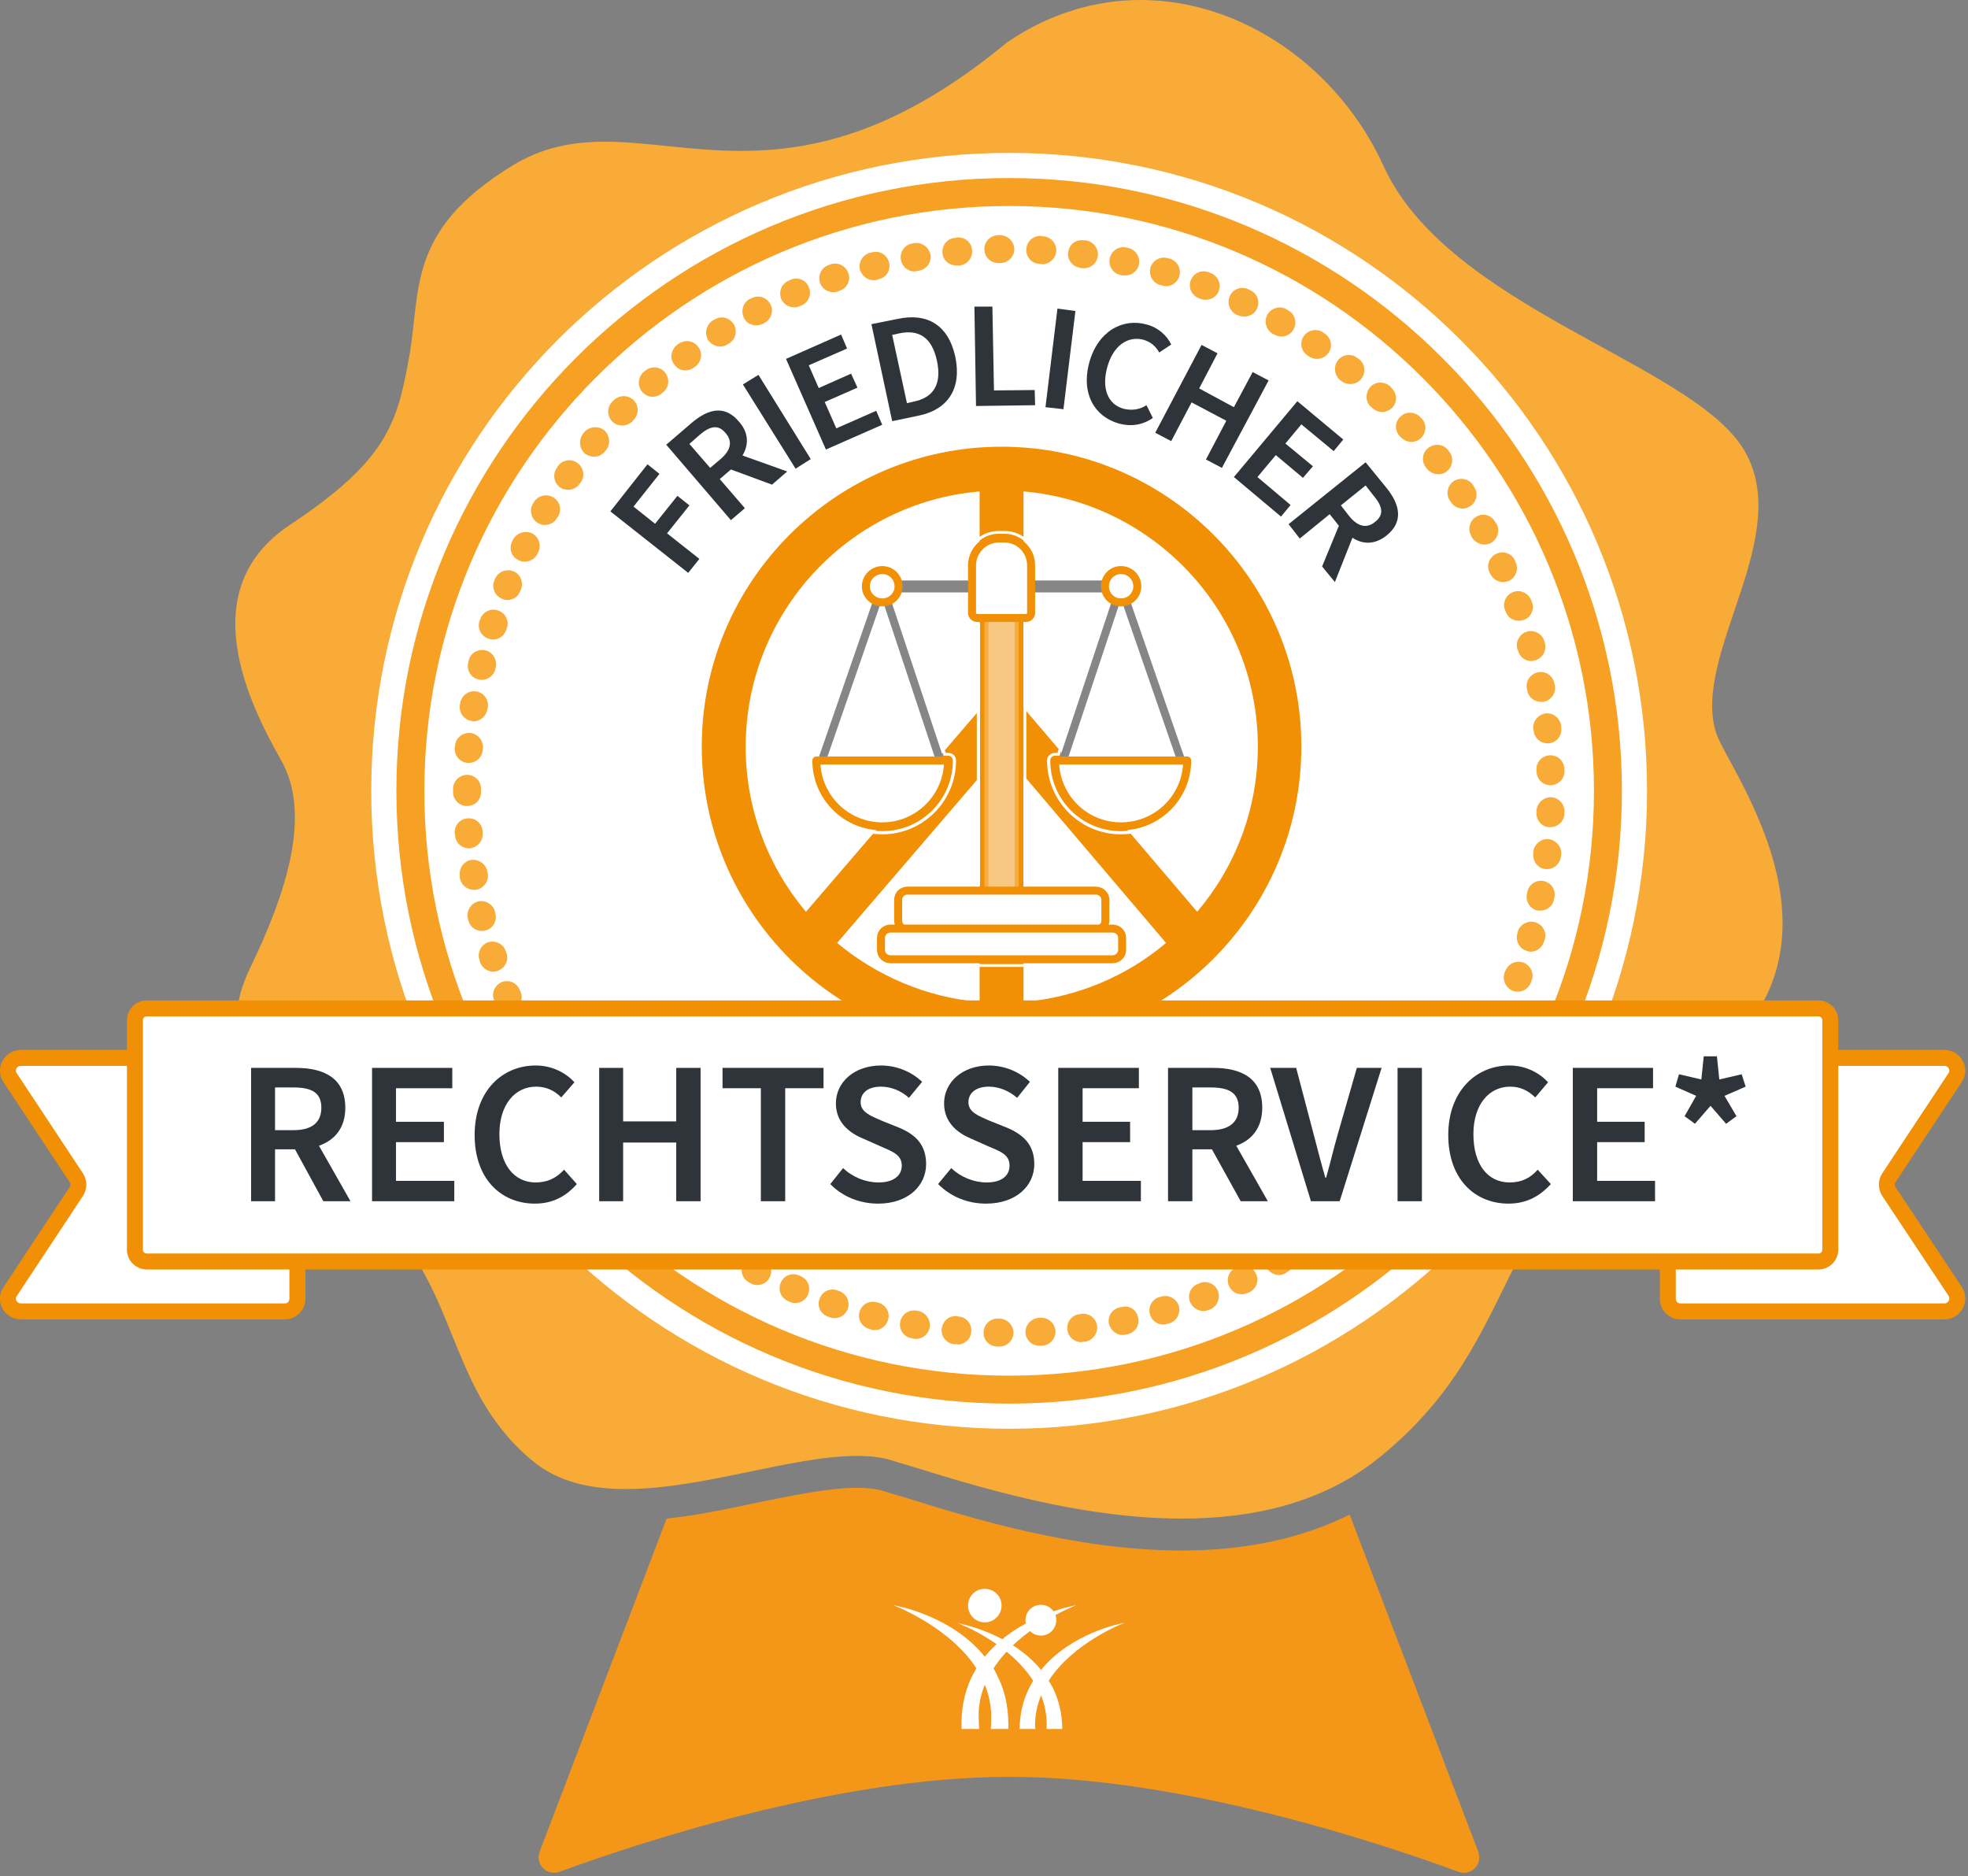 <?xml version="1.0" encoding="UTF-8"?>
<svg xmlns="http://www.w3.org/2000/svg" version="1.2" viewBox="0 0 493 470" width="493" height="470">
  <rect x="0" y="0" width="493" height="470" fill="#808080" stroke="none"/>
  <title>icons_iurfriend_siegel_rechtsservice</title>
  <style>
		.s0 { fill: #f49719 } 
		.s1 { fill: #f8ab37 } 
		.s2 { fill: #ffffff } 
		.s3 { fill: #f6a024 } 
		.s4 { fill: #f19004 } 
		.s5 { opacity: .5;fill: #ffffff;stroke: #f19004;stroke-linecap: round;stroke-linejoin: round;stroke-width: 2 } 
		.s6 { fill: #ffffff;stroke: #f19004;stroke-linecap: round;stroke-linejoin: round;stroke-width: 2 } 
		.s7 { fill: none;stroke: #868686;stroke-linecap: round;stroke-linejoin: round;stroke-width: 2 } 
		.s8 { fill: none;stroke: #868686;stroke-linecap: round;stroke-linejoin: round;stroke-width: 3 } 
		.s9 { fill: #ffffff;stroke: #f19004;stroke-linecap: round;stroke-linejoin: round;stroke-width: 4 } 
		.s10 { fill: #2e3439 } 
	</style>
  <g>
    <g>
      <g>
        <g>
          <g>
            <path class="s0" d="m338.1 379.4c-11.8 5.9-25.9 9-42 9-26.7 0-53.1-8.2-68.8-13.1-2.4-0.7-4.5-1.3-6.3-1.9-1.7-0.5-3.8-0.7-6.4-0.7-6.9 0-15.6 1.8-24.9 3.7-7.5 1.6-15.1 3.2-22.7 4l-31.8 83.4c-1.2 3.2 1.8 6.2 4.9 5.1 19.3-7.1 69.5-23.8 112.5-23.8q0.3 0 0.5 0c43 0 93.1 16.7 112.3 23.8 3.1 1.1 6.1-1.9 4.9-5.1z"></path>
          </g>
        </g>
        <path class="s1" d="m89 298.4c27.2 21.7 21.1 47.8 44 67.2 6.5 5.6 14.8 7.4 23.8 7.4 19.1 0 41.7-8.3 57.8-8.3 3.2 0 6.1 0.3 8.7 1.1 13.8 4 43.4 14.6 72.8 14.6 17.8 0 35.6-3.9 49.8-15.6 37.6-30.7 26-63.8 75.4-93.7 49.4-29.8 11.6-78.1 8.6-87.5-6.3-19.8 20.1-49.6 6.8-71.2-13.4-21.6-74-35.4-90.1-70.8-11.2-24.6-35.4-41.6-60.9-41.6-11.2 0-22.7 3.3-33.4 10.6-27.3 22.6-48.6 27.2-66.7 27.2-12.6 0-23.7-2.3-34.1-2.3-8.1 0-15.8 1.4-23.5 6.2-26.2 16.2-22.5 31-25.5 47.7-3 16.7-5.5 25.9-29.9 42.1-24.5 16.3-10.1 44.9-2.2 58.9 8 14 0.8 34.4-7.8 52.2-8.8 18.3-0.8 34.1 26.4 55.8z"></path>
        <path fill-rule="evenodd" class="s2" d="m252.8 357.9c-88.4 0-159.8-71.4-159.8-159.8 0-88.3 71.4-159.8 159.8-159.8 88.3 0 159.8 71.5 159.8 159.8 0 88.4-71.5 159.8-159.8 159.8z"></path>
        <g>
          <path class="s3" d="m252.8 351.6c-84.7 0-153.5-68.8-153.5-153.5 0-84.6 68.8-153.5 153.5-153.5 84.6 0 153.5 68.9 153.5 153.5 0 84.7-68.9 153.5-153.5 153.5zm0-300c-80.8 0-146.5 65.8-146.5 146.5 0 80.8 65.7 146.5 146.5 146.5 80.7 0 146.5-65.7 146.5-146.5 0-80.7-65.8-146.5-146.5-146.5z"></path>
        </g>
        <g>
          <path class="s1" d="m250.4 337.3q-0.1 0-0.1 0h-0.5c-1.9 0-3.5-1.6-3.4-3.5 0-2 1.6-3.5 3.5-3.5h0.5c2 0.1 3.5 1.7 3.5 3.6-0.1 1.9-1.6 3.4-3.5 3.4zm10-0.2c-1.9 0-3.4-1.4-3.5-3.3-0.1-1.9 1.4-3.5 3.3-3.7h0.5c1.9-0.1 3.6 1.4 3.7 3.3 0.1 1.9-1.4 3.6-3.3 3.7h-0.5q-0.1 0-0.2 0zm-20.5-0.3q-0.2-0.1-0.4-0.1h-0.5c-1.9-0.2-3.3-1.9-3.1-3.8 0.2-2 1.9-3.4 3.8-3.2l0.5 0.1c1.9 0.1 3.3 1.9 3.1 3.8-0.1 1.8-1.6 3.2-3.4 3.2zm31-0.6c-1.8 0-3.3-1.3-3.5-3.1-0.3-1.9 1.1-3.7 3-3.9l0.5-0.1c1.9-0.2 3.7 1.1 3.9 3 0.3 1.9-1.1 3.7-3 4h-0.5q-0.2 0.1-0.4 0.1zm-41.5-0.8q-0.3 0-0.6-0.1l-0.5-0.1c-1.9-0.3-3.1-2.1-2.8-4 0.3-1.9 2.1-3.2 4.1-2.9l0.4 0.1c1.9 0.3 3.2 2.2 2.9 4.1-0.3 1.7-1.8 2.9-3.5 2.9zm51.8-1c-1.6 0-3-1.2-3.4-2.8-0.4-1.9 0.8-3.7 2.7-4.1l0.5-0.1c1.9-0.5 3.7 0.7 4.1 2.6 0.5 1.9-0.7 3.8-2.6 4.2l-0.5 0.1q-0.4 0.1-0.8 0.1zm-62.1-1.2q-0.4 0-0.8-0.1l-0.5-0.2c-1.9-0.5-3-2.4-2.5-4.2 0.5-1.9 2.4-3 4.2-2.5l0.5 0.1c1.9 0.5 3 2.4 2.5 4.2-0.4 1.6-1.8 2.7-3.4 2.7zm72.3-1.4c-1.5 0-2.9-1-3.3-2.5-0.6-1.9 0.5-3.8 2.3-4.4l0.5-0.1c1.8-0.6 3.8 0.5 4.4 2.3 0.5 1.9-0.5 3.8-2.4 4.4l-0.5 0.1q-0.5 0.2-1 0.2zm-82.3-1.6q-0.6 0-1.2-0.2l-0.5-0.2c-1.8-0.6-2.8-2.6-2.1-4.4 0.6-1.9 2.6-2.8 4.4-2.2l0.5 0.2c1.8 0.6 2.8 2.6 2.2 4.4-0.5 1.5-1.9 2.4-3.3 2.4zm92.3-1.8c-1.4 0-2.7-0.9-3.3-2.3-0.7-1.8 0.2-3.8 2-4.5l0.5-0.2c1.8-0.7 3.8 0.2 4.5 2 0.7 1.8-0.2 3.9-2 4.6l-0.5 0.2q-0.6 0.2-1.2 0.2zm-102.2-2q-0.7 0-1.4-0.3l-0.4-0.2c-1.8-0.8-2.6-2.8-1.8-4.6 0.7-1.8 2.8-2.6 4.6-1.8l0.4 0.2c1.8 0.7 2.6 2.8 1.8 4.6-0.5 1.3-1.8 2.1-3.2 2.1zm111.9-2.2c-1.4 0-2.6-0.7-3.2-2-0.8-1.7-0.1-3.8 1.6-4.6l0.5-0.2c1.7-0.9 3.8-0.1 4.6 1.6 0.9 1.7 0.2 3.8-1.6 4.7l-0.5 0.2q-0.7 0.3-1.4 0.3zm-121.4-2.3q-0.8 0-1.6-0.4l-0.5-0.3c-1.7-0.9-2.3-3-1.4-4.7 0.9-1.7 3-2.4 4.7-1.5l0.4 0.3c1.7 0.9 2.4 3 1.5 4.7-0.6 1.2-1.8 1.9-3.1 1.9zm130.7-2.5c-1.2 0-2.4-0.7-3.1-1.8-0.9-1.7-0.4-3.8 1.3-4.8l0.4-0.2c1.7-1 3.8-0.4 4.8 1.2 1 1.7 0.4 3.9-1.3 4.8l-0.4 0.3c-0.5 0.3-1.1 0.5-1.7 0.5zm-139.8-2.8c-0.7 0-1.3-0.2-1.9-0.5l-0.4-0.3c-1.6-1-2.1-3.2-1.1-4.8 1.1-1.7 3.2-2.2 4.8-1.1l0.5 0.2c1.6 1.1 2.1 3.2 1.1 4.9-0.7 1-1.9 1.6-3 1.6zm148.7-2.8c-1.1 0-2.2-0.6-2.9-1.6-1.1-1.6-0.7-3.7 0.9-4.8l0.4-0.3c1.6-1.1 3.8-0.7 4.9 0.9 1.1 1.6 0.7 3.8-0.9 4.9l-0.5 0.3c-0.6 0.4-1.2 0.6-1.9 0.6zm-157.4-3.1c-0.7 0-1.5-0.3-2.1-0.7l-0.4-0.3c-1.5-1.2-1.9-3.4-0.7-4.9 1.2-1.6 3.3-1.9 4.9-0.8l0.4 0.3c1.5 1.2 1.9 3.4 0.7 4.9-0.7 1-1.7 1.5-2.8 1.5zm165.8-3.2c-1 0-2-0.5-2.7-1.3-1.2-1.5-1-3.7 0.5-4.9l0.4-0.3c1.5-1.3 3.7-1 4.9 0.5 1.2 1.5 1 3.7-0.5 4.9l-0.4 0.3c-0.6 0.5-1.4 0.8-2.2 0.8zm-174-3.4c-0.8 0-1.6-0.3-2.3-0.9l-0.4-0.3c-1.4-1.3-1.6-3.5-0.3-5 1.2-1.4 3.5-1.6 4.9-0.3l0.4 0.3c1.5 1.3 1.6 3.5 0.3 5-0.7 0.7-1.6 1.2-2.6 1.2zm182-3.5c-1 0-1.9-0.4-2.6-1.1-1.3-1.4-1.2-3.6 0.2-5l0.3-0.3c1.4-1.3 3.6-1.3 5 0.1 1.3 1.4 1.2 3.7-0.2 5l-0.3 0.3c-0.7 0.7-1.6 1-2.4 1zm-189.7-3.8c-0.9 0-1.8-0.3-2.5-1l-0.3-0.4c-1.4-1.3-1.4-3.6 0-4.9 1.4-1.4 3.6-1.3 5 0l0.3 0.4c1.4 1.4 1.4 3.6 0 4.9-0.7 0.7-1.6 1-2.5 1zm197-3.7c-0.8 0-1.6-0.3-2.3-0.9-1.4-1.3-1.5-3.5-0.2-5l0.3-0.3c1.3-1.5 3.5-1.6 4.9-0.3 1.5 1.3 1.6 3.5 0.3 5l-0.4 0.3c-0.7 0.8-1.6 1.2-2.6 1.2zm-204.1-4c-1 0-1.9-0.5-2.6-1.3l-0.4-0.4c-1.2-1.4-1-3.7 0.5-4.9 1.4-1.2 3.7-1 4.9 0.4l0.3 0.4c1.3 1.5 1.1 3.7-0.4 4.9-0.7 0.6-1.5 0.9-2.3 0.9zm210.9-4c-0.7 0-1.5-0.3-2.1-0.8-1.5-1.2-1.8-3.4-0.6-4.9l0.3-0.4c1.2-1.5 3.4-1.8 4.9-0.6 1.5 1.2 1.8 3.4 0.6 4.9l-0.3 0.4c-0.7 0.9-1.7 1.4-2.8 1.4zm-217.3-4.3c-1.1 0-2.2-0.5-2.9-1.5l-0.3-0.4c-1.1-1.6-0.7-3.8 0.8-4.9 1.6-1.1 3.8-0.7 4.9 0.8l0.3 0.4c1.1 1.6 0.8 3.8-0.8 4.9-0.6 0.4-1.3 0.7-2 0.7zm223.5-4.3c-0.7 0-1.4-0.2-1.9-0.6-1.7-1-2.1-3.2-1-4.8l0.2-0.4c1.1-1.6 3.3-2.1 4.9-1 1.6 1 2.1 3.2 1 4.8l-0.3 0.5c-0.7 1-1.8 1.5-2.9 1.5zm-229.3-4.5c-1.2 0-2.4-0.6-3-1.7l-0.3-0.4c-1-1.7-0.4-3.8 1.2-4.8 1.7-1 3.8-0.5 4.8 1.2l0.3 0.4c1 1.6 0.4 3.8-1.2 4.8q-0.9 0.5-1.8 0.5zm234.8-4.5q-0.9 0-1.7-0.4c-1.7-1-2.3-3.1-1.4-4.8l0.2-0.4c1-1.7 3.1-2.3 4.8-1.4 1.7 0.9 2.3 3.1 1.4 4.8l-0.3 0.4c-0.6 1.2-1.8 1.8-3 1.8zm-239.9-4.7c-1.3 0-2.5-0.7-3.2-1.9l-0.2-0.5c-0.9-1.7-0.2-3.8 1.6-4.7 1.7-0.9 3.8-0.2 4.7 1.6l0.2 0.4c0.9 1.7 0.2 3.8-1.5 4.7q-0.8 0.4-1.6 0.4zm244.6-4.7q-0.7 0-1.4-0.3c-1.8-0.8-2.6-2.9-1.8-4.6l0.2-0.5c0.8-1.7 2.9-2.5 4.7-1.7 1.7 0.8 2.5 2.8 1.7 4.6l-0.2 0.5c-0.6 1.3-1.9 2-3.2 2zm-249-4.9c-1.4 0-2.7-0.8-3.2-2.1l-0.2-0.5c-0.8-1.8 0.1-3.8 1.9-4.6 1.8-0.7 3.8 0.2 4.5 2l0.2 0.4c0.8 1.8-0.1 3.8-1.9 4.6q-0.6 0.2-1.3 0.2zm253-4.8q-0.6 0-1.2-0.2c-1.8-0.7-2.7-2.7-2.1-4.5l0.2-0.5c0.7-1.8 2.7-2.7 4.5-2.1 1.8 0.7 2.8 2.7 2.1 4.5l-0.2 0.5c-0.5 1.4-1.8 2.3-3.3 2.3zm-256.6-5c-1.5 0-2.9-1-3.4-2.5l-0.1-0.5c-0.6-1.8 0.4-3.8 2.3-4.4 1.8-0.5 3.8 0.5 4.3 2.3l0.2 0.5c0.6 1.8-0.4 3.8-2.3 4.4q-0.5 0.2-1 0.2zm259.9-5q-0.5 0-1-0.2c-1.8-0.5-2.9-2.4-2.4-4.3l0.1-0.5c0.5-1.8 2.5-2.9 4.3-2.4 1.9 0.5 3 2.4 2.5 4.3l-0.2 0.5c-0.4 1.5-1.8 2.6-3.3 2.6zm-262.8-5.2c-1.6 0-3-1.1-3.4-2.7l-0.1-0.5c-0.4-1.8 0.7-3.7 2.6-4.2 1.9-0.4 3.8 0.8 4.2 2.6l0.1 0.5c0.5 1.9-0.7 3.8-2.6 4.2q-0.4 0.1-0.8 0.1zm265.2-5.1q-0.3 0-0.7 0c-1.9-0.4-3.1-2.3-2.7-4.2l0.1-0.4c0.3-1.9 2.2-3.2 4.1-2.8 1.9 0.4 3.1 2.2 2.7 4.1l-0.1 0.5c-0.3 1.7-1.8 2.8-3.4 2.8zm-267.2-5.2c-1.7 0-3.2-1.2-3.5-3v-0.5c-0.3-1.9 1-3.7 2.9-4 1.9-0.2 3.7 1.1 4 3l0.1 0.5c0.3 1.9-1.1 3.7-3 4q-0.2 0-0.5 0zm268.9-5.2q-0.3 0-0.5 0c-1.9-0.2-3.2-2-3-3.9v-0.5c0.3-1.9 2-3.3 3.9-3.1 1.9 0.3 3.3 2 3.1 3.9l-0.1 0.5c-0.2 1.8-1.7 3.1-3.4 3.1zm-270.1-5.2c-1.9 0-3.4-1.4-3.5-3.3l-0.1-0.5c-0.1-1.9 1.3-3.6 3.2-3.7 2-0.2 3.7 1.3 3.8 3.2v0.5c0.2 1.9-1.3 3.6-3.2 3.8q-0.1 0-0.2 0zm270.9-5.3q-0.1 0-0.2 0c-1.9 0-3.4-1.7-3.3-3.6v-0.5c0.1-1.9 1.7-3.4 3.6-3.4 2 0.1 3.5 1.7 3.4 3.7v0.5c-0.1 1.9-1.7 3.3-3.5 3.3zm-271.4-5.3c-1.9 0-3.5-1.5-3.5-3.5v-0.3-0.5c0-1.9 1.6-3.5 3.5-3.5 2 0 3.5 1.6 3.5 3.5v0.5 0.3c0 2-1.5 3.5-3.5 3.5zm271.4-5.2c-1.9 0-3.4-1.5-3.5-3.4v-0.5c-0.1-1.9 1.4-3.5 3.3-3.6 2-0.1 3.6 1.4 3.7 3.4v0.5c0.1 1.9-1.4 3.5-3.4 3.6q0 0-0.1 0zm-271-5.6q-0.1 0-0.2 0c-2-0.1-3.4-1.8-3.3-3.8l0.1-0.5c0.1-1.9 1.8-3.3 3.8-3.2 1.9 0.2 3.3 1.9 3.2 3.8l-0.1 0.5c-0.1 1.8-1.6 3.2-3.5 3.2zm270.2-4.9c-1.7 0-3.2-1.3-3.4-3.1l-0.1-0.5c-0.2-1.9 1.2-3.6 3.1-3.9 1.9-0.2 3.6 1.2 3.9 3.1v0.5c0.2 2-1.1 3.7-3.1 3.9q-0.2 0-0.4 0zm-269-5.5q-0.2 0-0.5-0.1c-1.9-0.3-3.2-2.1-2.9-4l0.1-0.5c0.3-1.9 2.1-3.2 4-2.9 1.9 0.3 3.2 2.1 2.9 4l-0.1 0.5c-0.3 1.7-1.8 3-3.5 3zm267.4-4.9c-1.6 0-3.1-1.1-3.4-2.8l-0.1-0.5c-0.4-1.9 0.9-3.7 2.8-4.1 1.9-0.4 3.7 0.9 4.1 2.8l0.1 0.5c0.4 1.9-0.9 3.7-2.8 4.1q-0.3 0-0.7 0zm-265.3-5.5q-0.4 0-0.8-0.1c-1.9-0.4-3.1-2.3-2.6-4.2l0.1-0.5c0.4-1.9 2.3-3 4.2-2.6 1.9 0.5 3 2.4 2.6 4.3l-0.1 0.4c-0.4 1.7-1.9 2.7-3.4 2.7zm262.9-4.7c-1.5 0-2.9-1-3.3-2.6l-0.2-0.5c-0.5-1.8 0.6-3.8 2.5-4.3 1.8-0.5 3.8 0.6 4.3 2.5l0.1 0.4c0.5 1.9-0.6 3.8-2.4 4.3q-0.5 0.2-1 0.2zm-260.1-5.4q-0.6 0-1.1-0.2c-1.8-0.6-2.9-2.5-2.3-4.4l0.2-0.5c0.6-1.8 2.6-2.8 4.4-2.2 1.9 0.6 2.9 2.6 2.3 4.4l-0.2 0.5c-0.5 1.5-1.8 2.4-3.3 2.4zm257-4.7c-1.5 0-2.8-0.8-3.3-2.3l-0.2-0.4c-0.7-1.8 0.3-3.9 2.1-4.5 1.8-0.7 3.8 0.3 4.5 2.1l0.2 0.5c0.6 1.8-0.3 3.8-2.1 4.4q-0.6 0.2-1.2 0.2zm-253.4-5.2q-0.7 0-1.3-0.3c-1.8-0.7-2.7-2.7-2-4.5l0.2-0.5c0.8-1.8 2.8-2.6 4.6-1.9 1.8 0.7 2.6 2.8 1.9 4.6l-0.2 0.4c-0.5 1.4-1.8 2.2-3.2 2.2zm249.4-4.5c-1.3 0-2.6-0.8-3.2-2.1l-0.2-0.4c-0.8-1.8 0-3.8 1.8-4.6 1.7-0.8 3.8-0.1 4.6 1.7l0.2 0.5c0.8 1.7 0 3.8-1.7 4.6q-0.8 0.3-1.5 0.3zm-245.1-5.1q-0.8 0-1.5-0.4c-1.8-0.8-2.5-2.9-1.6-4.7l0.2-0.4c0.9-1.7 3-2.4 4.8-1.6 1.7 0.9 2.4 3 1.5 4.8l-0.2 0.4c-0.6 1.2-1.9 1.9-3.2 1.9zm240.4-4.3c-1.2 0-2.4-0.7-3.1-1.8l-0.2-0.5c-0.9-1.6-0.3-3.8 1.4-4.7 1.7-1 3.8-0.3 4.7 1.4l0.3 0.4c0.9 1.7 0.3 3.8-1.4 4.8q-0.8 0.4-1.7 0.4zm-235.3-4.9q-0.9 0-1.8-0.5c-1.6-1-2.2-3.2-1.2-4.8l0.3-0.5c1-1.6 3.2-2.1 4.8-1.1 1.7 1 2.2 3.1 1.2 4.8l-0.3 0.4c-0.6 1.1-1.8 1.7-3 1.7zm229.9-4.1c-1.1 0-2.3-0.6-2.9-1.6l-0.3-0.4c-1.1-1.6-0.6-3.8 1-4.9 1.6-1 3.8-0.6 4.8 1l0.3 0.5c1.1 1.6 0.6 3.8-1 4.8-0.6 0.4-1.2 0.6-1.9 0.6zm-224.1-4.7c-0.7 0-1.4-0.2-2-0.6-1.6-1.2-1.9-3.4-0.8-4.9l0.3-0.5c1.1-1.5 3.3-1.9 4.9-0.7 1.5 1.1 1.9 3.3 0.8 4.8l-0.3 0.4c-0.7 1-1.8 1.5-2.9 1.5zm218-3.9c-1 0-2.1-0.5-2.8-1.3l-0.3-0.4c-1.2-1.6-0.9-3.8 0.6-4.9 1.6-1.2 3.8-1 5 0.6l0.3 0.4c1.1 1.5 0.9 3.7-0.7 4.9-0.6 0.5-1.3 0.7-2.1 0.7zm-211.5-4.4c-0.8 0-1.6-0.3-2.3-0.8-1.4-1.3-1.6-3.5-0.4-5l0.3-0.4c1.3-1.4 3.5-1.6 5-0.4 1.4 1.3 1.6 3.5 0.4 5l-0.3 0.3c-0.7 0.9-1.7 1.3-2.7 1.3zm204.8-3.7c-1 0-1.9-0.4-2.6-1.1l-0.4-0.4c-1.3-1.4-1.2-3.6 0.3-4.9 1.4-1.3 3.6-1.2 4.9 0.2l0.4 0.4c1.3 1.4 1.1 3.6-0.3 4.9-0.7 0.6-1.5 0.9-2.3 0.9zm-197.7-4.1c-0.9 0-1.8-0.3-2.5-1-1.4-1.4-1.4-3.6 0-5l0.3-0.3c1.4-1.4 3.6-1.4 5-0.1 1.4 1.4 1.4 3.6 0 5l-0.3 0.4c-0.7 0.6-1.6 1-2.5 1zm190.3-3.4c-0.8 0-1.7-0.3-2.4-1l-0.4-0.3c-1.4-1.3-1.4-3.5-0.1-5 1.3-1.4 3.5-1.4 5-0.1l0.3 0.4c1.4 1.3 1.5 3.5 0.2 4.9-0.7 0.7-1.7 1.1-2.6 1.1zm-182.7-3.8c-1 0-1.9-0.4-2.6-1.2-1.3-1.5-1.1-3.7 0.3-5l0.4-0.3c1.5-1.3 3.7-1.1 4.9 0.3 1.3 1.5 1.2 3.7-0.3 5l-0.4 0.3c-0.6 0.6-1.5 0.9-2.3 0.9zm174.8-3.2c-0.8 0-1.6-0.2-2.2-0.7l-0.4-0.3c-1.5-1.3-1.7-3.5-0.5-5 1.2-1.5 3.4-1.7 4.9-0.5l0.4 0.3c1.5 1.2 1.7 3.4 0.5 4.9-0.7 0.9-1.7 1.3-2.7 1.3zm-166.6-3.4c-1.1 0-2.1-0.5-2.8-1.5-1.2-1.5-0.8-3.7 0.7-4.9l0.4-0.3c1.6-1.1 3.8-0.8 4.9 0.8 1.2 1.5 0.9 3.7-0.7 4.9l-0.4 0.3c-0.6 0.4-1.4 0.7-2.1 0.7zm158.2-2.9c-0.7 0-1.4-0.2-2-0.6l-0.4-0.3c-1.6-1.1-2-3.2-0.9-4.8 1.1-1.6 3.3-2 4.9-0.9l0.4 0.3c1.6 1.1 2 3.2 0.9 4.8-0.7 1-1.8 1.5-2.9 1.5zm-149.5-3.1c-1.2 0-2.3-0.6-3-1.6-1-1.7-0.5-3.8 1.1-4.9l0.4-0.2c1.7-1.1 3.8-0.6 4.9 1.1 1 1.6 0.5 3.8-1.1 4.8l-0.5 0.3q-0.8 0.5-1.8 0.5zm140.6-2.5c-0.6 0-1.2-0.2-1.8-0.5l-0.4-0.2c-1.7-1-2.2-3.2-1.3-4.8 1-1.7 3.2-2.3 4.8-1.3l0.5 0.3c1.6 0.9 2.2 3.1 1.2 4.8-0.6 1.1-1.8 1.7-3 1.7zm-131.5-2.8c-1.3 0-2.5-0.6-3.1-1.8-0.9-1.7-0.3-3.9 1.4-4.8l0.5-0.2c1.7-0.9 3.8-0.2 4.7 1.5 0.9 1.7 0.2 3.8-1.5 4.7l-0.4 0.2q-0.8 0.4-1.6 0.4zm122.2-2.2q-0.8 0-1.5-0.3l-0.5-0.2c-1.7-0.9-2.4-2.9-1.6-4.7 0.8-1.7 2.9-2.5 4.7-1.6l0.4 0.2c1.8 0.8 2.5 2.9 1.7 4.6-0.6 1.3-1.9 2-3.2 2zm-112.7-2.3c-1.4 0-2.7-0.8-3.3-2.1-0.7-1.8 0.1-3.9 1.9-4.6l0.4-0.2c1.8-0.8 3.9 0 4.6 1.8 0.8 1.8 0 3.8-1.8 4.6l-0.5 0.2q-0.6 0.3-1.3 0.3zm103-1.9q-0.6 0-1.2-0.2l-0.5-0.2c-1.8-0.7-2.7-2.7-2-4.5 0.7-1.8 2.7-2.7 4.5-2l0.5 0.2c1.8 0.7 2.7 2.7 2 4.5-0.5 1.4-1.9 2.2-3.3 2.2zm-93.2-1.9c-1.5 0-2.9-0.9-3.4-2.4-0.6-1.8 0.4-3.8 2.2-4.4l0.5-0.2c1.8-0.6 3.8 0.4 4.4 2.2 0.7 1.8-0.3 3.8-2.1 4.4l-0.5 0.2q-0.6 0.2-1.1 0.2zm83.3-1.5q-0.5 0-1-0.2l-0.5-0.1c-1.9-0.6-2.9-2.5-2.4-4.4 0.6-1.8 2.5-2.9 4.4-2.3l0.5 0.1c1.8 0.6 2.9 2.5 2.3 4.4-0.4 1.5-1.8 2.5-3.3 2.5zm-73.3-1.5c-1.5 0-2.9-1.1-3.4-2.7-0.4-1.8 0.7-3.7 2.6-4.2l0.5-0.1c1.8-0.5 3.7 0.6 4.2 2.5 0.5 1.9-0.6 3.8-2.5 4.2l-0.5 0.2q-0.4 0.1-0.9 0.1zm63.1-1.2q-0.4 0-0.7 0l-0.5-0.1c-1.9-0.4-3.1-2.3-2.7-4.2 0.4-1.9 2.3-3.1 4.1-2.7l0.5 0.1c1.9 0.4 3.1 2.3 2.7 4.2-0.3 1.6-1.8 2.7-3.4 2.7zm-52.8-1c-1.7 0-3.1-1.2-3.4-2.9-0.4-1.9 0.9-3.8 2.8-4.1l0.5-0.1c1.9-0.3 3.7 1 4.1 2.9 0.3 1.9-1 3.7-2.9 4l-0.5 0.1q-0.3 0.1-0.6 0.1zm42.4-0.8q-0.2 0-0.4 0l-0.5-0.1c-1.9-0.3-3.3-2-3-3.9 0.2-2 2-3.3 3.9-3h0.5c1.9 0.3 3.3 2.1 3 4-0.2 1.7-1.7 3-3.5 3zm-32-0.7c-1.7 0-3.3-1.3-3.4-3.1-0.2-1.9 1.2-3.7 3.1-3.8l0.5-0.1c2-0.2 3.7 1.2 3.8 3.2 0.2 1.9-1.2 3.6-3.1 3.8h-0.5q-0.2 0-0.4 0zm21.6-0.3q-0.1 0-0.2-0.1h-0.5c-2-0.1-3.4-1.7-3.3-3.7 0.1-1.9 1.7-3.4 3.7-3.3l0.5 0.1c1.9 0.1 3.4 1.7 3.3 3.7-0.1 1.8-1.7 3.3-3.5 3.3zm-11-0.3c-1.9 0-3.5-1.5-3.5-3.4-0.1-1.9 1.4-3.5 3.4-3.6h0.5c1.9 0 3.5 1.5 3.6 3.5 0 1.9-1.6 3.5-3.5 3.5h-0.5q0 0 0 0z"></path>
        </g>
        <g>
          <path class="s4" d="m250.9 111.9c-41.4 0-75.1 33.7-75.1 75.1 0 41.5 33.7 75.2 75.1 75.2 41.4 0 75.1-33.7 75.1-75.2 0-41.4-33.7-75.1-75.1-75.1zm-5.5 139.1c-13.5-1.2-25.8-6.6-35.7-14.8l35.7-41.6zm11-56.8l35.7 42c-9.8 8.3-22.2 13.6-35.7 14.8zm-69.6-7.1c0-33.6 25.8-61.2 58.6-64v54.7l-43.5 50.6c-9.4-11.2-15.1-25.6-15.1-41.3zm113.1 41.3l-43.5-51.1v-54.2c32.8 2.8 58.7 30.4 58.7 63.9 0 15.8-5.7 30.2-15.2 41.4z"></path>
          <g>
            <g>
              <path class="s2" d="m251.6 133h-1.4c-4.7 0-8.6 3.8-8.6 8.6v2.7h-15.2c-1-2.1-3.1-3.4-5.4-3.4-3.3 0-6 2.7-6 6 0 1.8 0.9 3.5 2.3 4.7l-12.8 37c-1.1 0-2 0.8-2 1.9 0 10.2 8.3 18.5 18.5 18.5 10.2 0 18.5-8.3 18.5-18.5 0-1.1-0.9-1.9-1.9-1.9h-0.7l-12.3-37c0.8-0.6 1.4-1.3 1.8-2.2h15.2v4.2c0 1.7 1.4 3.1 3.1 3.1v64.4h-17.4c-2.4 0-4.3 1.9-4.3 4.3v5.2q0 0 0 0c-2.3 0.1-4.2 2-4.2 4.3v3c0 2.4 1.9 4.3 4.3 4.3h55.6c2.4 0 4.3-1.9 4.3-4.3v-3c0-2.3-1.8-4.2-4.2-4.3q0 0 0 0v-5.2c0-2.4-1.9-4.3-4.3-4.3h-17.4v-64.4c1.7 0 3.1-1.4 3.1-3.1v-4.2h15.2c0.4 0.9 1 1.6 1.8 2.2l-12.3 37h-0.6c-1.1 0-2 0.8-2 1.9 0 10.2 8.3 18.5 18.5 18.5 10.2 0 18.5-8.3 18.5-18.5 0-1.1-0.9-1.9-1.9-1.9h-0.1l-12.8-37c1.5-1.2 2.3-2.9 2.3-4.7 0-3.3-2.7-6-6-6-2.3 0-4.4 1.3-5.4 3.4h-15.2v-2.7c0-4.8-3.9-8.6-8.6-8.6zm0 0.7c4.3 0 7.9 3.6 7.9 7.9v3.5h16.4c0.7-2 2.7-3.5 4.9-3.5 2.9 0 5.3 2.4 5.3 5.3 0 1.8-1 3.5-2.5 4.4l13.2 38h0.6c0.6 0 1.1 0.5 1.1 1.2 0 9.8-7.9 17.7-17.7 17.7-9.8 0-17.7-7.9-17.7-17.7 0-0.7 0.5-1.2 1.2-1.2h1.1l12.7-38c-1-0.6-1.8-1.6-2.2-2.7h-16.5v5c0 1.3-1 2.3-2.3 2.3h-0.7v66h18.1c2 0 3.6 1.5 3.6 3.5v5.2q0 0.4-0.1 0.8h0.7c2 0 3.6 1.6 3.6 3.5v3c0 2-1.6 3.6-3.6 3.6h-55.6c-2 0-3.6-1.6-3.6-3.6v-3c0-1.9 1.6-3.5 3.6-3.5h0.8q-0.1-0.4-0.1-0.8v-5.2c0-2 1.6-3.5 3.5-3.5h18.2v-65.9h-0.8c-1.3 0-2.3-1.1-2.3-2.4v-5h-16.5c-0.4 1.2-1.2 2.1-2.2 2.7l12.7 38h1.2c0.6 0 1.1 0.6 1.1 1.2 0 9.8-7.9 17.7-17.7 17.7-9.8 0-17.7-7.9-17.7-17.7 0-0.6 0.5-1.2 1.2-1.2h0.5l13.2-38c-1.4-0.9-2.4-2.6-2.4-4.4 0-2.9 2.3-5.3 5.2-5.3 2.3 0 4.2 1.5 4.9 3.5h16.5v-3.5c0-4.3 3.5-7.9 7.8-7.9h1.4m-44.1 55.6h26.4l-12.4-37.2q-0.3 0-0.5 0c-0.2 0-0.4 0-0.5-0.1zm73.2-37.2q-0.2 0-0.4 0l-12.4 37.2h26.3l-12.9-37.2q-0.3 0-0.6 0zm-11.8 36.5l11.9-35.7 12.3 35.7zm-60.3 0l12.3-35.7 11.9 35.7z"></path>
            </g>
            <g>
              <path class="s5" d="m255.2 144.3v81.3c0 1.3-1.1 2.4-2.4 2.4h-3.8c-1.3 0-2.4-1.1-2.4-2.4v-81.3c0-1.3 1.1-2.4 2.4-2.4h3.8c1.3 0 2.4 1.1 2.4 2.4z"></path>
              <g>
                <path class="s6" d="m274.5 232.9h-47.2c-1.3 0-2.3-1-2.3-2.3v-5.2c0-1.3 1-2.3 2.3-2.3h47.2c1.3 0 2.4 1 2.4 2.3v5.2c0 1.3-1.1 2.3-2.4 2.3z"></path>
                <path class="s6" d="m278.7 240.3h-55.6c-1.3 0-2.4-1-2.4-2.3v-3.1c0-1.3 1.1-2.3 2.4-2.3h55.6c1.3 0 2.4 1 2.4 2.3v3.1c0 1.2-1.1 2.3-2.4 2.3z"></path>
              </g>
              <g>
                <path fill-rule="evenodd" class="s7" d="m295.9 190.5l-15.1-43.6-14.5 43.6"></path>
                <path fill-rule="evenodd" class="s7" d="m205.9 190.5l15.1-43.6 14.5 43.6"></path>
                <path fill-rule="evenodd" class="s8" d="m221 146.9h27.4"></path>
                <path fill-rule="evenodd" class="s8" d="m280.8 146.9h-27.4"></path>
                <path class="s6" d="m204.5 190.5c10.4 0 21.6 0 33 0 0 9.1-7.4 16.5-16.5 16.5-9.1 0-16.5-7.4-16.5-16.5z"></path>
                <path class="s6" d="m297.4 190.5c-10.5 0-21.7 0-33.1 0 0 9.1 7.4 16.5 16.5 16.5 9.2 0 16.6-7.4 16.6-16.5z"></path>
                <path fill-rule="evenodd" class="s6" d="m221 150.9c-2.2 0-4.1-1.8-4.1-4 0-2.3 1.9-4.1 4.1-4.1 2.3 0 4.1 1.8 4.1 4.1 0 2.2-1.8 4-4.1 4z"></path>
                <path fill-rule="evenodd" class="s6" d="m280.8 150.9c-2.2 0-4-1.8-4-4 0-2.3 1.8-4.1 4-4.1 2.3 0 4.1 1.8 4.1 4.1 0 2.2-1.8 4-4.1 4z"></path>
              </g>
              <path class="s6" d="m257.1 154.8h-12.4c-0.6 0-1.2-0.6-1.2-1.2v-12c0-3.7 3.1-6.7 6.7-6.7h1.4c3.7 0 6.7 3 6.7 6.7v12c0 0.6-0.6 1.2-1.2 1.2z"></path>
            </g>
          </g>
        </g>
        <g>
          <path class="s9" d="m487.1 328.5h-66.2c-1.7 0-3.1-1.4-3.1-3.2v-57.1c0-1.8 1.4-3.2 3.1-3.2h66.2c2.5 0 4.1 2.8 2.7 4.9l-16.6 25.1c-0.7 1-0.7 2.4 0 3.5l16.6 25c1.4 2.2-0.2 5-2.7 5z"></path>
          <path class="s9" d="m5.2 265h66.2c1.7 0 3.1 1.4 3.1 3.2v57.1c0 1.8-1.4 3.2-3.1 3.2h-66.2c-2.5 0-4.1-2.8-2.7-4.9l16.6-25.1c0.7-1.1 0.7-2.4 0-3.5l-16.6-25.1c-1.4-2.1 0.2-4.9 2.7-4.9z"></path>
          <path class="s9" d="m455.5 316h-418.7c-1.7 0-3-1.3-3-3v-57.4c0-1.7 1.3-3 3-3h418.7c1.7 0 3 1.3 3 3v57.4c0 1.7-1.3 3-3 3z"></path>
        </g>
        <g>
          <path class="s10" d="m62.9 267.5h11.2c7 0 12.4 2.5 12.4 10 0 5-2.6 8.1-6.6 9.5l7.9 13.9h-6.8l-7.1-13h-5v13h-6c0 0 0-33.4 0-33.4zm10.6 15.6c4.6 0 7-1.9 7-5.6 0-3.8-2.4-5.1-7-5.1h-4.6v10.7z"></path>
          <path class="s10" d="m93.2 267.5h20.1v5.1h-14.1v8.4h12v5.1h-12v9.7h14.6v5.1h-20.6z"></path>
          <path class="s10" d="m118.9 284.3c0-10.9 6.8-17.4 15.3-17.4 4.2 0 7.6 1.9 9.7 4.2l-3.3 3.8c-1.7-1.7-3.7-2.7-6.3-2.7-5.3 0-9.2 4.5-9.2 11.9 0 7.5 3.6 12.1 9.1 12.1 2.9 0 5.2-1.1 7.1-3.2l3.2 3.6c-2.8 3.2-6.2 4.9-10.5 4.9-8.4 0-15.1-6.1-15.1-17.2z"></path>
          <path class="s10" d="m150.1 267.5h6v13.4h13.3v-13.4h6.1v33.4h-6.1v-14.7h-13.3v14.7h-6z"></path>
          <path class="s10" d="m190.6 272.6h-9.6v-5.1h25.3v5.1h-9.6v28.3h-6.1c0 0 0-28.3 0-28.3z"></path>
          <path class="s10" d="m208 296.6l3.2-4c2.4 2.3 5.7 3.6 8.9 3.6 3.7 0 5.8-1.7 5.8-4.2 0-2.7-2.2-3.5-5.2-4.8l-4.5-2c-3.4-1.4-6.8-4-6.8-8.8 0-5.4 4.7-9.5 11.3-9.5 4 0 7.7 1.6 10.3 4.1l-3.3 4c-2-1.8-4.5-2.8-7-2.8-3.2 0-5.1 1.5-5.1 3.9 0 2.5 2.5 3.4 5.2 4.6l4.5 1.8c4 1.7 6.7 4.2 6.7 9.1 0 5.4-4.5 9.9-12 9.9-4.6 0-8.9-1.7-12-4.9z"></path>
          <path class="s10" d="m235 296.6l3.3-4c2.4 2.3 5.7 3.6 8.9 3.6 3.7 0 5.7-1.7 5.7-4.2 0-2.7-2.1-3.5-5.2-4.8l-4.5-2c-3.3-1.4-6.7-4-6.7-8.8 0-5.4 4.7-9.5 11.2-9.5 4 0 7.7 1.6 10.3 4.1l-3.2 4c-2.1-1.8-4.6-2.8-7.1-2.8-3.1 0-5.1 1.5-5.1 3.9 0 2.5 2.5 3.4 5.2 4.6l4.5 1.8c4 1.7 6.8 4.2 6.8 9.1 0 5.4-4.5 9.9-12.1 9.9-4.6 0-8.8-1.7-12-4.9z"></path>
          <path class="s10" d="m265.1 267.5h20.2v5.1h-14.1v8.4h11.9v5.1h-11.9v9.7h14.6v5.1h-20.7c0 0 0-33.4 0-33.4z"></path>
          <path class="s10" d="m292.6 267.5h11.3c7 0 12.3 2.5 12.3 10 0 5-2.6 8.1-6.5 9.5l7.9 13.9h-6.8l-7.2-13h-4.9v13h-6.1c0 0 0-33.4 0-33.4zm10.7 15.6c4.5 0 7-1.9 7-5.6 0-3.8-2.5-5.1-7-5.1h-4.6v10.7z"></path>
          <path class="s10" d="m318.2 267.5h6.5l4.4 16.7c1 3.8 1.8 7 2.9 10.8h0.2c1.1-3.8 1.8-7 2.9-10.8l4.8-16.7h6.2l-10.5 33.4h-7.2z"></path>
          <path fill-rule="evenodd" class="s10" d="m356.2 267.5v33.4h-6.1v-33.4z"></path>
          <path class="s10" d="m362.8 284.3c0-10.9 6.9-17.4 15.3-17.4 4.2 0 7.6 1.9 9.7 4.2l-3.2 3.8c-1.8-1.7-3.7-2.7-6.3-2.7-5.3 0-9.2 4.5-9.2 11.9 0 7.5 3.5 12.1 9.1 12.1 2.9 0 5.2-1.1 7-3.2l3.3 3.6c-2.9 3.2-6.3 4.9-10.6 4.9-8.4 0-15.1-6.1-15.1-17.2z"></path>
          <path class="s10" d="m394 267.5h20.1v5.1h-14v8.4h11.9v5.1h-11.9v9.7h14.5v5.1h-20.6c0 0 0-33.4 0-33.4z"></path>
          <path class="s10" d="m422 279.6l2.9-5.1-5.2-2.3 0.9-3.1 5.6 1.3 0.6-5.8h3.3l0.6 5.8 5.6-1.3 1 3.1-5.3 2.3 3 5.1-2.6 1.9-3.9-4.5-3.9 4.5z"></path>
        </g>
      </g>
      <g>
        <path class="s10" d="m152.9 128.1l9.3-11.8 3 2.4-6.5 8.2 5.4 4.3 5.6-7 3 2.4-5.6 7 8.1 6.4-2.8 3.5z"></path>
        <path class="s10" d="m166.9 111.4l6.4-5.5c4-3.4 8.2-4.6 11.8-0.3 2.5 2.8 2.5 5.8 0.9 8.5l11.2 4-3.8 3.3-10.3-3.8-2.8 2.4 6.3 7.3-3.5 3zm13.6 3.6c2.6-2.2 3.1-4.5 1.2-6.6-1.8-2.1-3.8-1.7-6.4 0.5l-2.6 2.3 5.2 6z"></path>
        <path class="s10" d="m186.1 96.3l3.9-2.4 13.1 21.1-3.8 2.4z"></path>
        <path class="s10" d="m196.9 89.9l13.8-6.1 1.5 3.5-9.6 4.2 2.5 5.7 8.1-3.6 1.6 3.5-8.2 3.6 2.9 6.6 10-4.4 1.5 3.5-14.1 6.2z"></path>
        <path class="s10" d="m218.3 81.2l6.5-1.3c7.4-1.6 12.7 1.4 14.5 9.4 1.7 8.1-1.9 13.3-9.1 14.8l-6.7 1.4zm10.6 19.4c4.9-1 7.1-4.3 5.8-10.3-1.3-5.9-4.6-7.8-9.4-6.8l-1.8 0.4 3.7 17.1z"></path>
        <path class="s10" d="m244.1 76.8h4.5l0.4 21 10.2-0.1 0.1 3.8-14.8 0.2z"></path>
        <path class="s10" d="m264.9 77.3l4.5 0.6-3 24.6-4.5-0.5z"></path>
        <path class="s10" d="m272.9 90.7c2.2-7.8 8.4-11.1 14.4-9.4 3 0.8 5.1 2.9 6.1 5l-3 2c-0.9-1.6-2.2-2.7-4-3.2-3.8-1-7.5 1.4-9 6.8-1.5 5.4 0.1 9.4 4.1 10.5 2.1 0.5 4 0.2 5.7-0.9l1.6 3.2c-2.6 1.8-5.5 2.2-8.5 1.4-6-1.7-9.6-7.4-7.4-15.4z"></path>
        <path class="s10" d="m301 86.4l4 2.1-4.6 8.8 8.7 4.7 4.7-8.8 4 2.1-11.7 21.9-4-2.1 5.1-9.7-8.7-4.6-5.1 9.7-4-2.1z"></path>
        <path class="s10" d="m325 100.5l11.5 9.6-2.4 2.9-8.1-6.7-4 4.8 6.9 5.7-2.5 2.9-6.8-5.7-4.6 5.5 8.3 7-2.4 2.9-11.8-9.9z"></path>
        <path class="s10" d="m342.1 115.8l5.3 6.5c3.2 4 4.3 8.3 0 11.8-3 2.4-6 2.3-8.6 0.6l-4.4 11.1-3.2-3.9 4.2-10.2-2.3-2.9-7.5 6.1-2.8-3.6zm-4.1 13.5c2.1 2.6 4.4 3.2 6.5 1.4 2.2-1.7 1.9-3.8-0.3-6.4l-2.1-2.7-6.2 5z"></path>
      </g>
    </g>
    <g id="Figuren_00000125576963620337822760000013731049174020600195_">
      <g id="männlich_00000132077588013772402060000004111223415927307189_">
        <path fill-rule="evenodd" class="s2" d="m246.7 406.4c-2.3 0-4.2-1.9-4.2-4.2 0-2.4 1.9-4.2 4.2-4.2 2.3 0 4.2 1.8 4.2 4.2 0 2.3-1.9 4.2-4.2 4.2z"></path>
        <path class="s2" d="m244.6 417.9q-0.6 1.1-1.2 2.2c-2 4.2-2.7 8.7-2.5 13h4.4q-0.1-1-0.1-2.2c-0.2-3.3 0.4-6.2 1.5-8.9 1.1 2.7 1.7 5.6 1.6 8.9q0 1.1-0.1 2.2h4.4c0.1-4.3-0.5-8.8-2.6-13q-0.5-1.1-1.1-2.2c6.6-10.2 19.9-15.5 20.7-15.8-1.2 0.2-14.7 2.8-22.9 12.9-8.1-10.1-21.6-12.7-22.9-12.9 0.8 0.3 14.2 5.6 20.8 15.8z"></path>
      </g>
      <g id="weiblich_00000059997349499760346800000011823019394935978384_">
        <path fill-rule="evenodd" class="s2" d="m260.8 409.7c-2.2 0-3.9-1.7-3.9-3.9 0-2.1 1.7-3.8 3.9-3.8 2.1 0 3.8 1.7 3.8 3.8 0 2.2-1.7 3.9-3.8 3.9z"></path>
        <path class="s2" d="m258.8 421q-0.5 0.9-1 1.9c-1.7 3.3-2.3 6.8-2.4 10.2h4q0-0.2-0.1-0.3c-0.1-3 0.5-5.7 1.5-8.1 1 2.5 1.5 5.2 1.4 8.1q0 0.2 0 0.3h3.9c0-3.4-0.7-6.9-2.3-10.2q-0.5-1-1.1-1.9c6.1-9.4 18.2-14.2 19-14.5-1.2 0.2-13.5 2.7-20.9 11.8-7.5-9.1-19.8-11.5-20.9-11.7 0.7 0.2 12.9 5 18.9 14.4z"></path>
      </g>
    </g>
  </g>
</svg>
